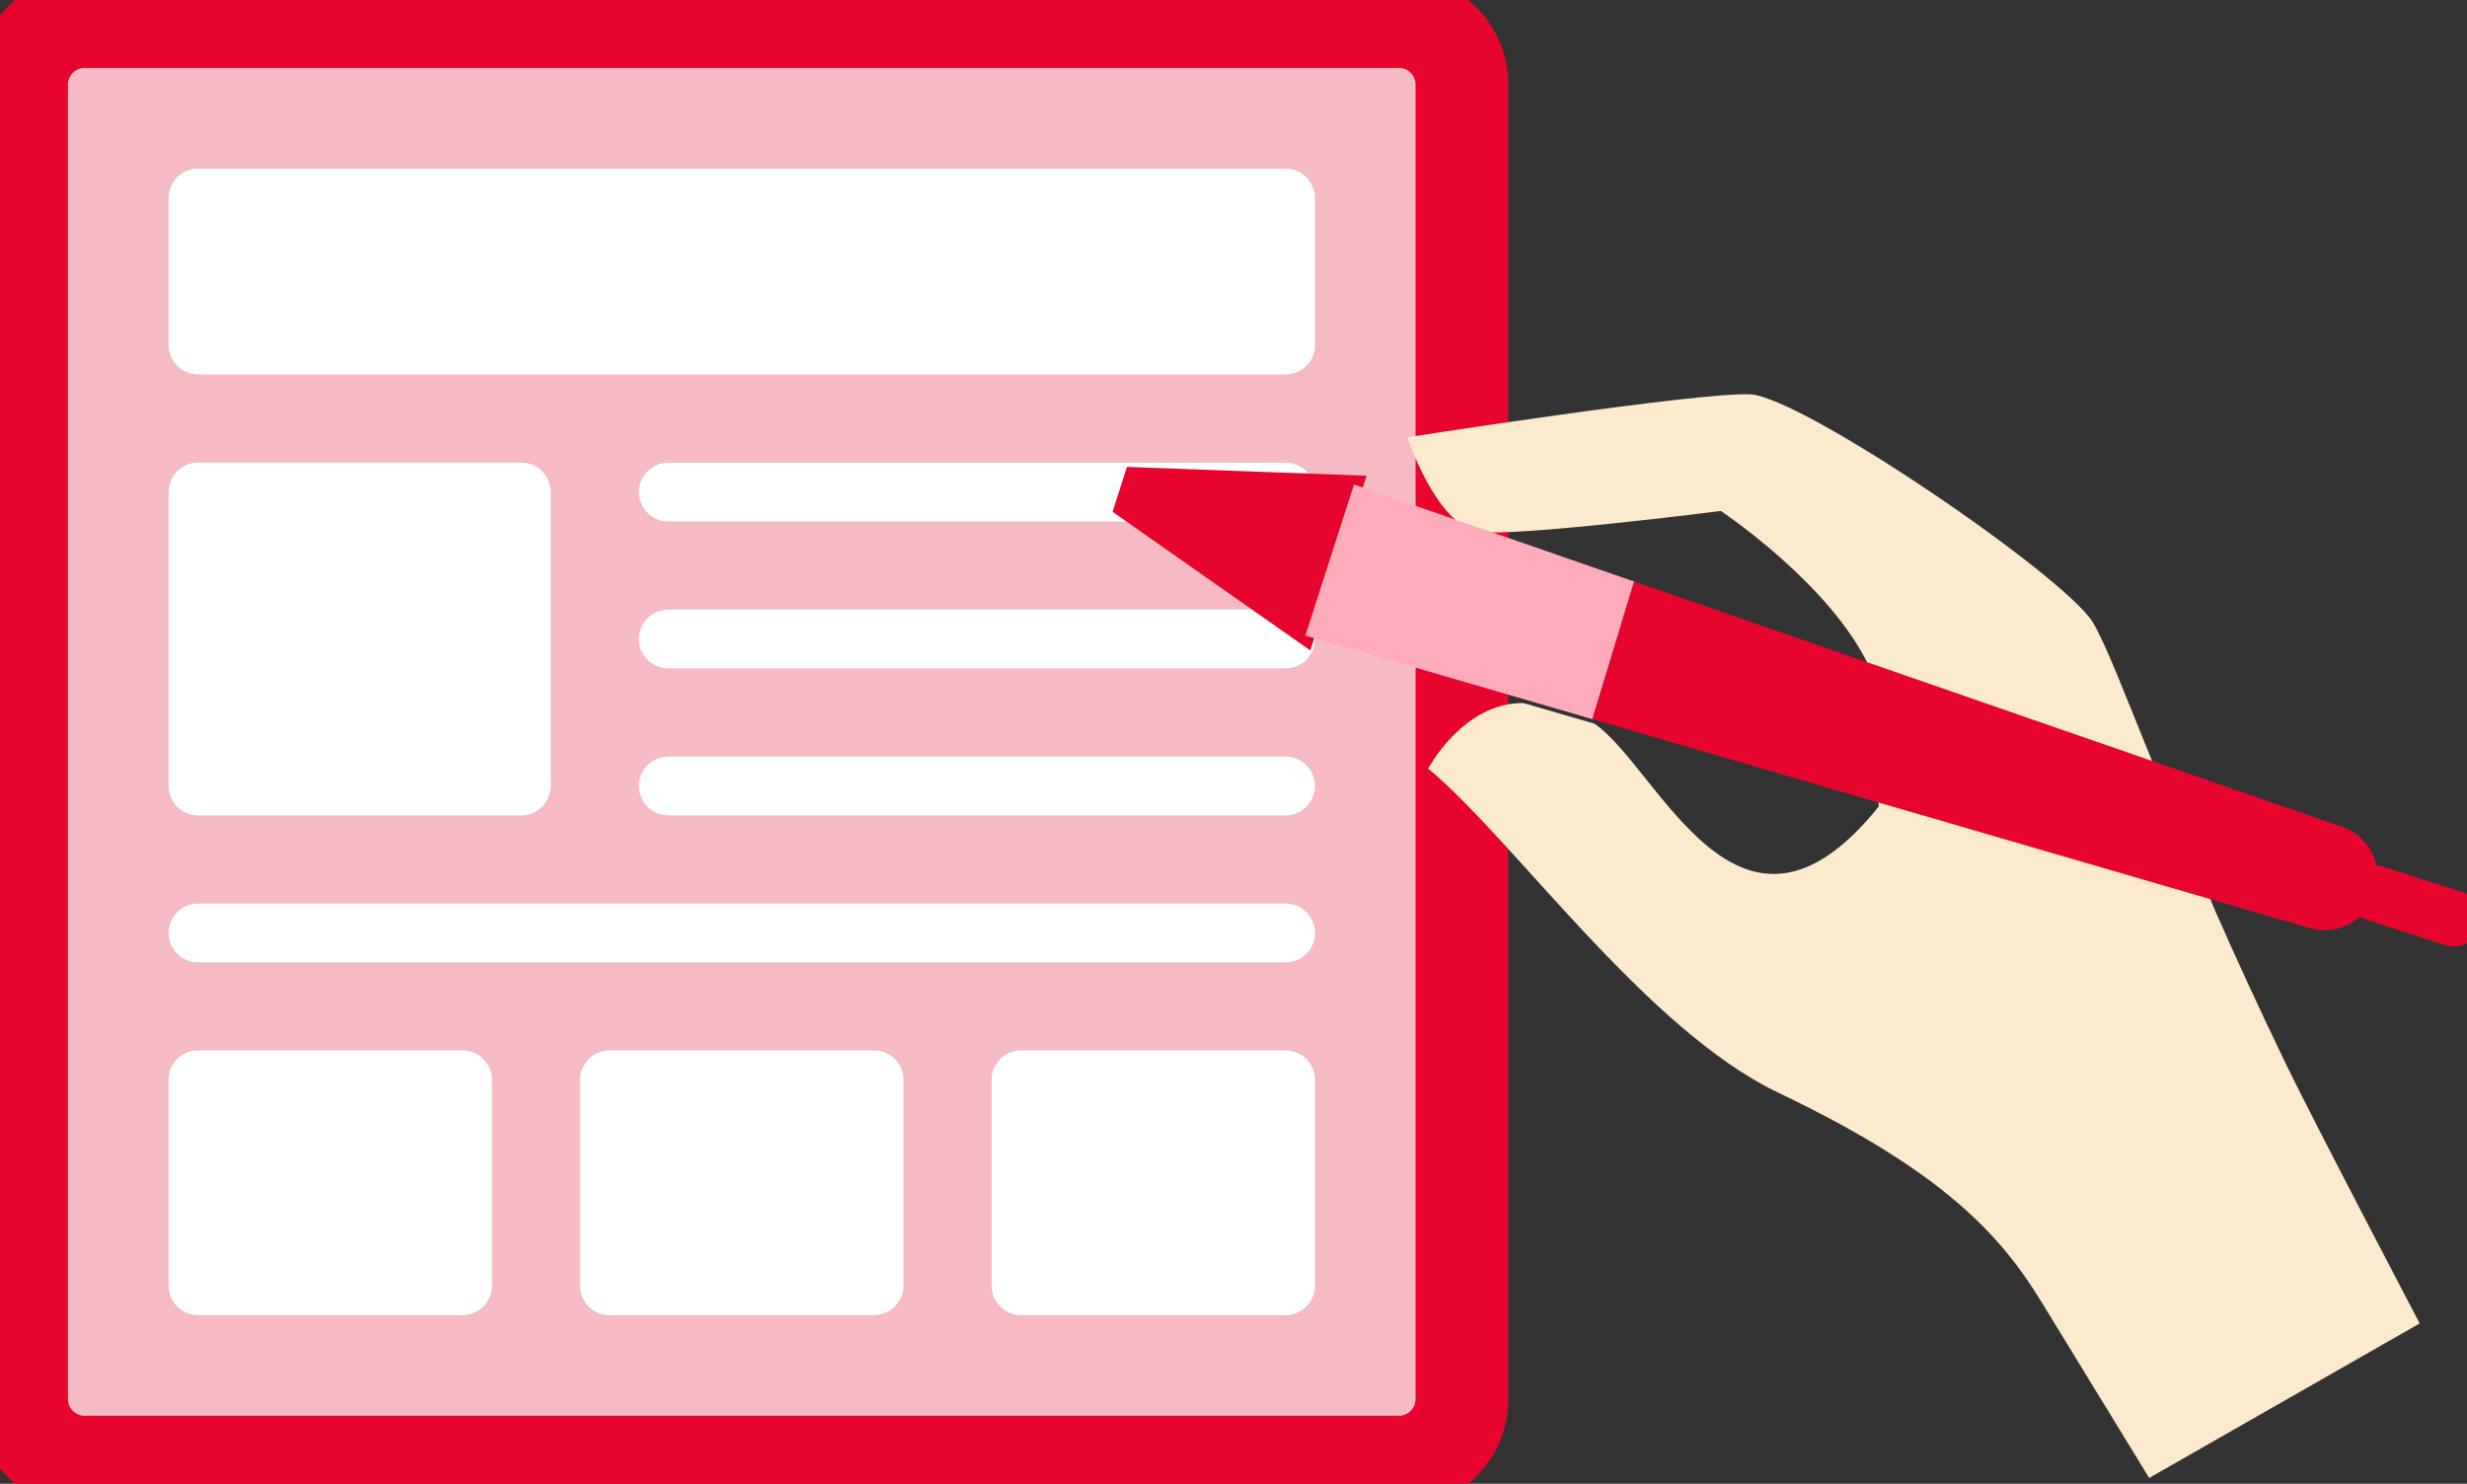 <svg id="グループ_52541" data-name="グループ 52541" xmlns="http://www.w3.org/2000/svg" xmlns:xlink="http://www.w3.org/1999/xlink" width="133" height="80" viewBox="0 0 133 80">
  <rect x="0" y="0" width="133" height="80" fill="#333333" stroke="none"/>
  <defs>
    <clipPath id="clip-path">
      <rect id="長方形_7579" data-name="長方形 7579" width="133" height="80" fill="none"/>
    </clipPath>
  </defs>
  <g id="グループ_52540" data-name="グループ 52540" clip-path="url(#clip-path)">
    <path id="パス_165134" data-name="パス 165134" d="M78.565,80.166H4.085A1.585,1.585,0,0,1,2.5,78.581V4.085A1.585,1.585,0,0,1,4.085,2.5h74.48a1.585,1.585,0,0,1,1.585,1.585v74.5a1.585,1.585,0,0,1-1.585,1.585" transform="translate(-1.333 -1.333)" fill="#ffdee4"/>
    <path id="パス_165135" data-name="パス 165135" d="M78.565,80.166H4.085A1.585,1.585,0,0,1,2.5,78.581V4.085A1.585,1.585,0,0,1,4.085,2.5h74.48a1.585,1.585,0,0,1,1.585,1.585v74.5a1.585,1.585,0,0,1-1.585,1.585" transform="translate(-1.333 -1.333)" fill="#f5bac3"/>
    <path id="長方形_7578" data-name="長方形 7578" d="M3.395-2.5H74.254a5.9,5.9,0,0,1,5.895,5.9V74.271a5.9,5.9,0,0,1-5.895,5.895H3.4a5.9,5.9,0,0,1-5.9-5.895V3.395A5.9,5.9,0,0,1,3.395-2.5ZM74.254,75.166a.9.9,0,0,0,.895-.895V3.395a.9.9,0,0,0-.895-.9H3.395a.9.9,0,0,0-.9.9V74.271a.9.9,0,0,0,.9.895Z" transform="translate(1.167 1.167)" fill="#e7052d"/>
    <path id="パス_165136" data-name="パス 165136" d="M79.693,30.57H21.06a1.585,1.585,0,0,1-1.585-1.585V21.06a1.585,1.585,0,0,1,1.585-1.585H79.693a1.585,1.585,0,0,1,1.585,1.585v7.925a1.585,1.585,0,0,1-1.585,1.585" transform="translate(-10.385 -10.383)" fill="#fff"/>
    <path id="パス_165137" data-name="パス 165137" d="M108.657,90.544H75.379a1.585,1.585,0,0,1,0-3.17h33.278a1.585,1.585,0,0,1,0,3.17" transform="translate(-39.349 -46.581)" fill="#fff"/>
    <path id="パス_165138" data-name="パス 165138" d="M79.693,107.519H21.06a1.585,1.585,0,0,1,0-3.17H79.693a1.585,1.585,0,0,1,0,3.17" transform="translate(-10.385 -55.631)" fill="#fff"/>
    <path id="パス_165139" data-name="パス 165139" d="M38.491,72.445H21.06a1.585,1.585,0,0,1-1.585-1.585V55.01a1.585,1.585,0,0,1,1.585-1.585H38.491a1.585,1.585,0,0,1,1.585,1.585V70.86a1.585,1.585,0,0,1-1.585,1.585" transform="translate(-10.385 -28.482)" fill="#fff"/>
    <path id="パス_165140" data-name="パス 165140" d="M35.322,135.588H21.059A1.584,1.584,0,0,1,19.475,134v-11.1a1.585,1.585,0,0,1,1.584-1.585H35.322a1.585,1.585,0,0,1,1.585,1.585V134a1.585,1.585,0,0,1-1.585,1.585" transform="translate(-10.385 -64.681)" fill="#fff"/>
    <path id="パス_165141" data-name="パス 165141" d="M82.851,135.588H68.588A1.584,1.584,0,0,1,67,134v-11.1a1.585,1.585,0,0,1,1.584-1.585H82.851a1.585,1.585,0,0,1,1.585,1.585V134a1.585,1.585,0,0,1-1.585,1.585" transform="translate(-35.728 -64.681)" fill="#fff"/>
    <path id="パス_165142" data-name="パス 165142" d="M130.381,135.588H116.118A1.585,1.585,0,0,1,114.534,134v-11.1a1.585,1.585,0,0,1,1.584-1.585h14.262a1.585,1.585,0,0,1,1.585,1.585V134a1.585,1.585,0,0,1-1.585,1.585" transform="translate(-61.072 -64.681)" fill="#fff"/>
    <path id="パス_165143" data-name="パス 165143" d="M108.657,56.6H75.379a1.585,1.585,0,0,1,0-3.17h33.278a1.585,1.585,0,0,1,0,3.17" transform="translate(-39.349 -28.482)" fill="#fff"/>
    <path id="パス_165144" data-name="パス 165144" d="M108.657,73.569H75.379a1.585,1.585,0,0,1,0-3.17h33.278a1.585,1.585,0,0,1,0,3.17" transform="translate(-39.349 -37.532)" fill="#fff"/>
    <path id="パス_165145" data-name="パス 165145" d="M217.113,95.629s-5.747-10.951-7.231-14.027c-1.448-3-2.7-5.731-3.783-8.193l-3.559-8.46c-1.438-3.556-2.353-5.931-3.026-7.086-1.439-2.467-15.686-12.2-18.5-12.328s-18.481,2.315-18.481,2.315,1.557,4.717,3.828,5.088c1.9.31,13.077-1.114,13.077-1.114s5.9,3.922,8.013,8.421l.5,7.512c-7.538,9.381-11.833-2.065-15.323-4.462L168.8,62.182c-3.247-.049-5.143,3.533-5.143,3.533,4.6,3.809,11.719,14.058,18.867,17.469,8.85,4.223,11.966,7.64,14.192,11.277l5.812,9.5" transform="translate(-86.663 -24.274)" fill="#fbeacd"/>
    <path id="パス_165146" data-name="パス 165146" d="M130.31,55.019l-.549,1.708,9.806,6.877,2.62-8.148Z" transform="translate(-69.192 -29.332)" fill="#e7052d"/>
    <path id="パス_165147" data-name="パス 165147" d="M129.95,54.506l12.916.475-3.03,9.423-10.664-7.478Zm11.559,1.426-10.839-.4-.321,1,8.949,6.276Z" transform="translate(-69.192 -29.332)" fill="#e7052d"/>
    <path id="パス_165148" data-name="パス 165148" d="M153.39,55.954,150.769,64.1l15.474,4.506,2.252-7.421Z" transform="translate(-80.394 -29.831)" fill="#ffabbc"/>
    <path id="パス_165149" data-name="パス 165149" d="M224.265,80.36l-38.092-13.2-2.252,7.421L222.508,85.82a2.868,2.868,0,0,0,1.756-5.461" transform="translate(-98.071 -35.806)" fill="#e7052d"/>
    <line id="線_2671" data-name="線 2671" x2="4.255" y2="1.369" transform="translate(128.045 48.162)" fill="#fff"/>
    <path id="線_2672" data-name="線 2672" d="M4.255,2.869A1.5,1.5,0,0,1,3.8,2.8L-.459,1.428A1.5,1.5,0,0,1-1.428-.459,1.5,1.5,0,0,1,.459-1.428L4.714-.059a1.5,1.5,0,0,1-.459,2.928Z" transform="translate(128.045 48.162)" fill="#e7052d"/>
  </g>
</svg>
